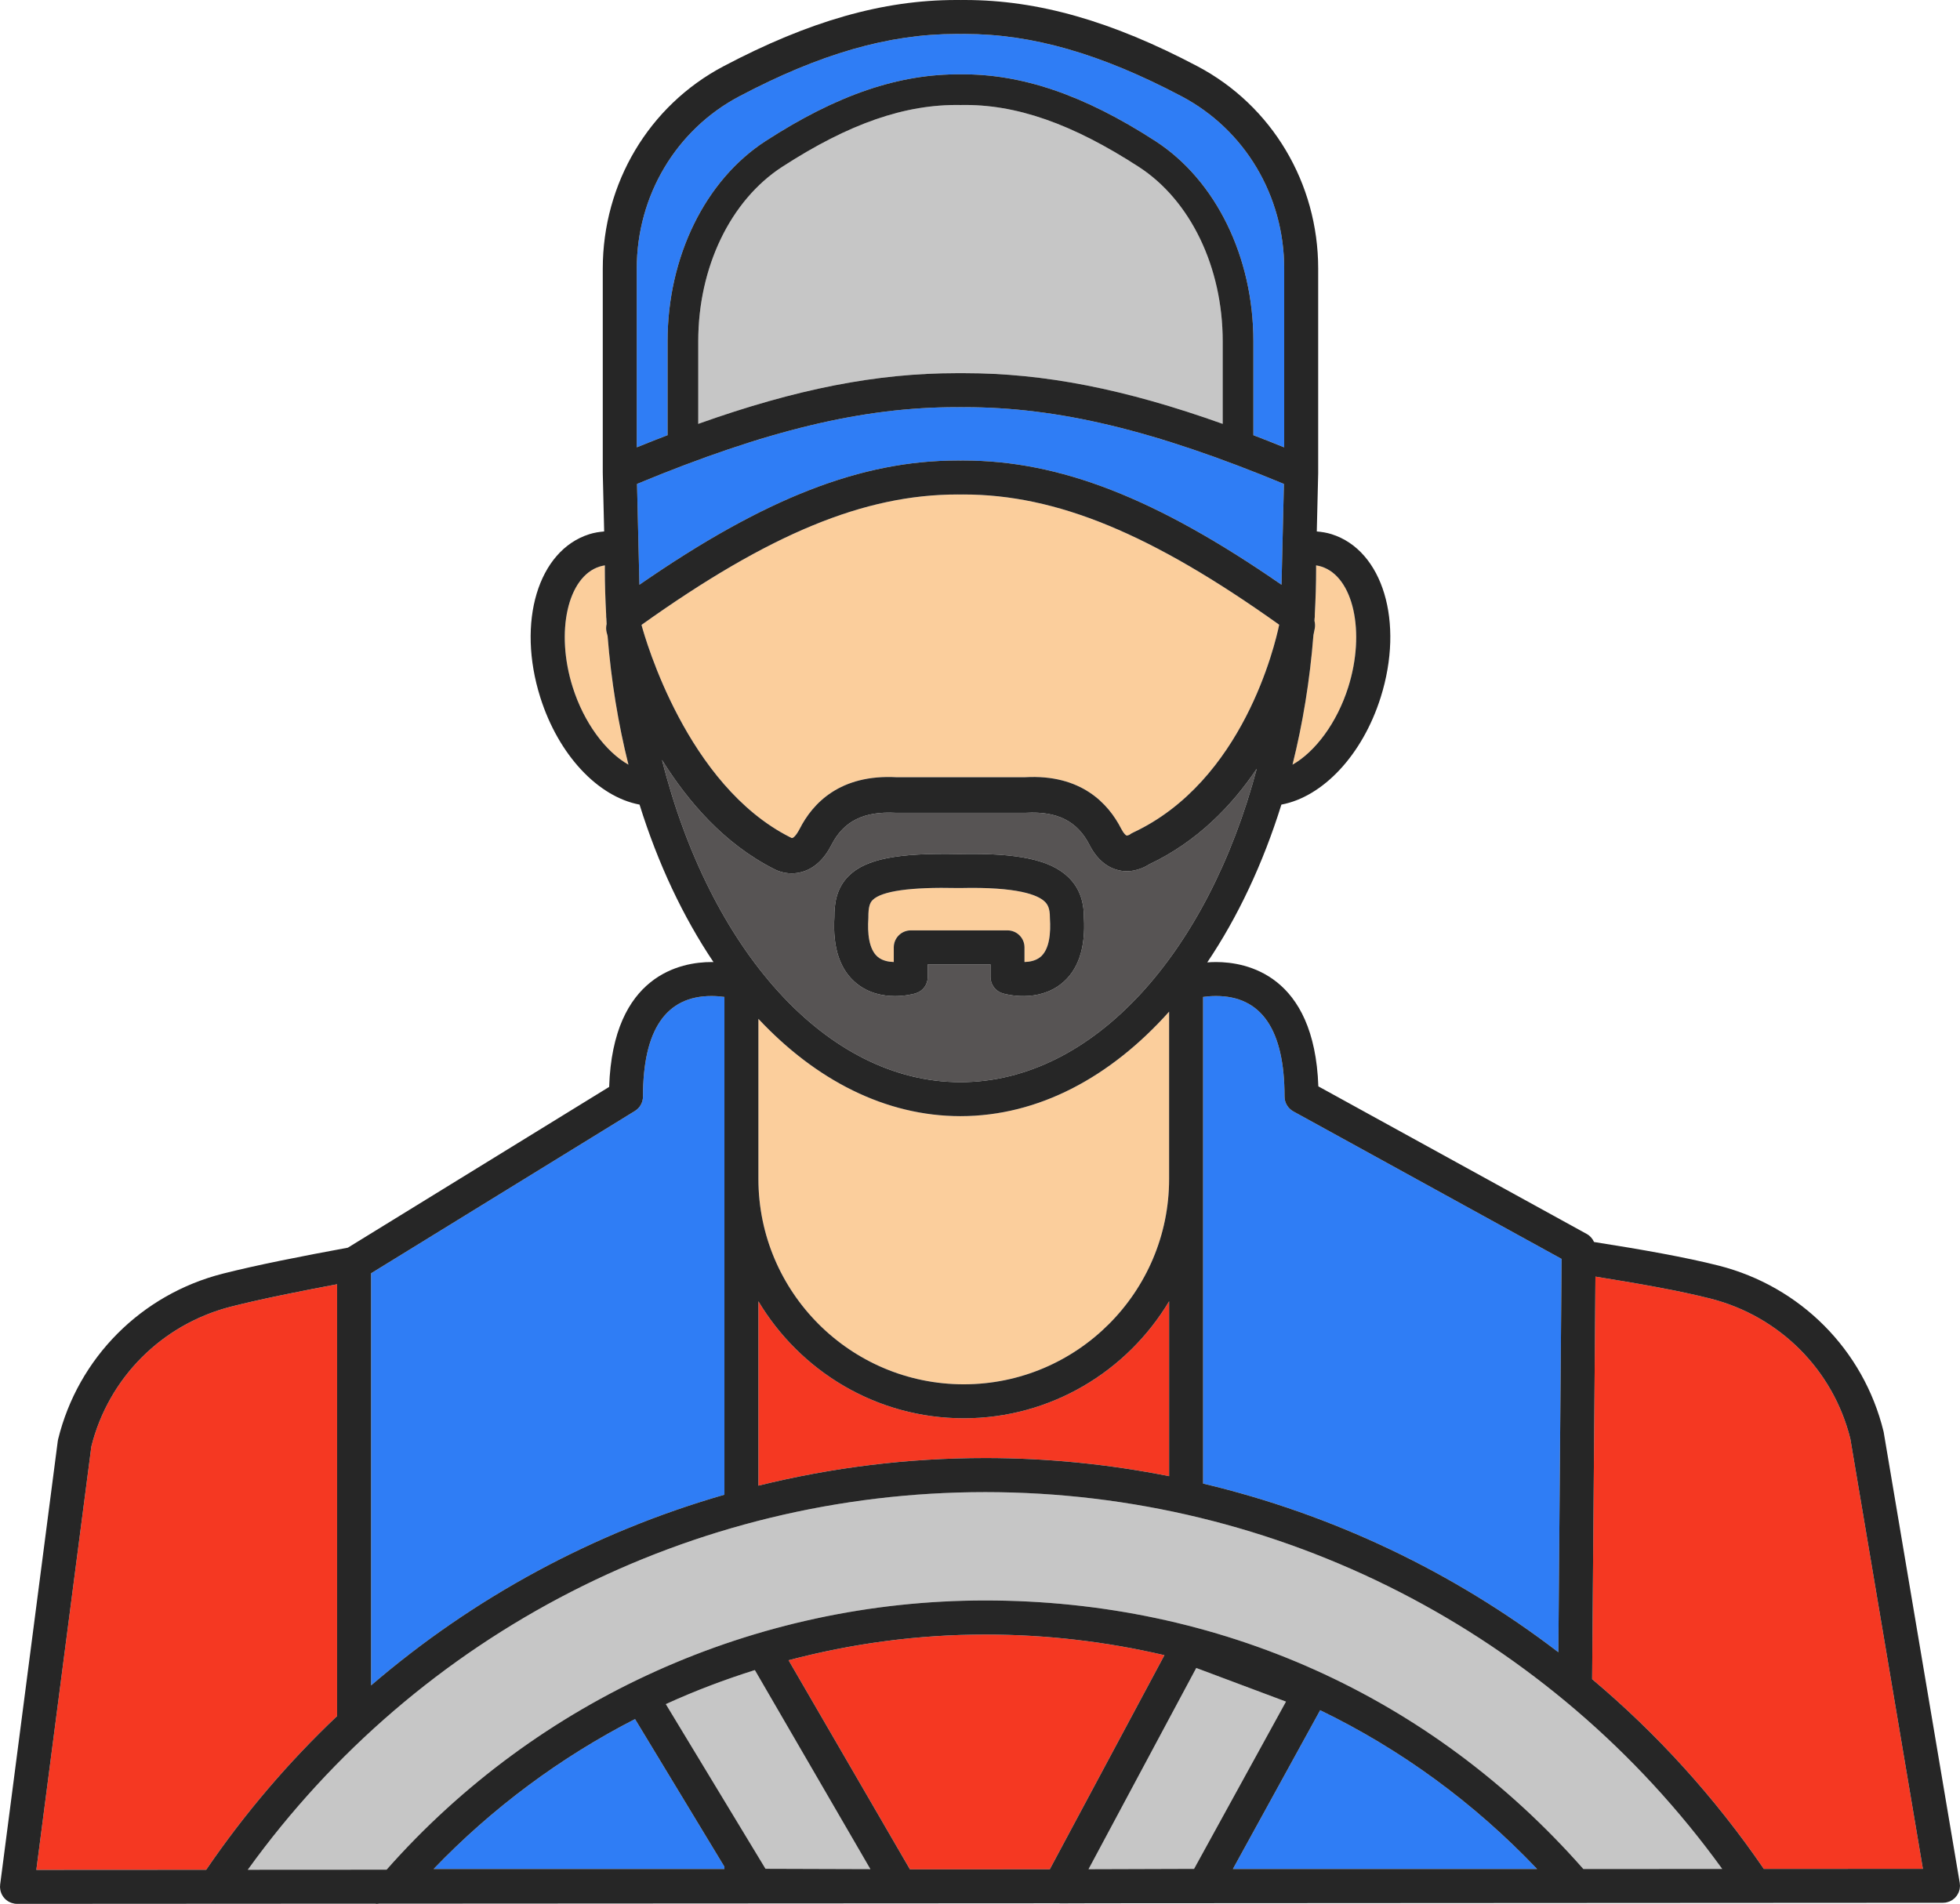<?xml version="1.0" encoding="UTF-8"?><svg xmlns="http://www.w3.org/2000/svg" xmlns:xlink="http://www.w3.org/1999/xlink" height="3643.2" preserveAspectRatio="xMidYMid meet" version="1.0" viewBox="0.0 0.0 3750.0 3643.2" width="3750.0" zoomAndPan="magnify"><g><g id="change1_1"><path d="M 394.469 3578 C 468.133 3470.109 552.215 3371.738 644.941 3283.898 L 644.941 2457.551 C 568.289 2471.949 497.32 2486.32 442.473 2500.262 C 310.188 2533.879 207.77 2636.352 174.789 2767.91 L 69.531 3578.18 L 394.469 3578" fill="#f53822"/></g><g id="change2_1"><path d="M 1277.23 832.777 L 1277.23 653.098 C 1277.23 491.684 1349.051 344.891 1464.68 269.969 C 1601.914 181.062 1720.543 141.086 1838.086 142.27 C 1953.875 141.109 2073.395 181.062 2210.609 269.969 C 2326.254 344.891 2398.059 491.664 2398.059 653.098 L 2398.059 832.754 C 2417.355 840.152 2436.957 847.859 2457.023 856.004 L 2457.023 514.055 C 2457.023 374.57 2381.793 248.211 2260.68 184.309 C 2106.504 102.934 1974.773 65.02 1846.094 65.02 L 1838.043 65.066 L 1829.184 65.02 C 1700.523 65.02 1568.793 102.934 1414.602 184.309 C 1293.512 248.211 1218.293 374.57 1218.293 514.055 L 1218.293 856.004 C 1238.332 847.859 1257.949 840.152 1277.23 832.777" fill="#2f7df5"/></g><g id="change3_1"><path d="M 1837.648 2135.848 C 1694.121 2135.82 1560.926 2066.891 1451.051 1949.699 L 1451.051 2256.117 C 1451.051 2472.758 1627.289 2649.008 1843.934 2649.008 C 2060.562 2649.008 2236.816 2472.758 2236.816 2256.117 L 2236.816 1935.922 C 2124.59 2061.473 1986.691 2135.82 1837.648 2135.848" fill="#fbce9c"/></g><g id="change4_1"><path d="M 2178.699 319.223 C 2051.715 236.957 1943.762 198.73 1838.082 200.969 C 1731.383 198.961 1623.602 236.957 1496.602 319.223 C 1397.492 383.445 1335.93 511.375 1335.93 653.086 L 1335.93 811.113 C 1524.332 743.891 1678.312 714.117 1830.273 714.117 L 1837.852 714.137 L 1845.012 714.117 C 1996.992 714.117 2150.973 743.891 2339.363 811.09 L 2339.363 653.086 C 2339.363 511.355 2277.785 383.422 2178.699 319.223" fill="#c6c6c6"/></g><g id="change1_2"><path d="M 1885.09 3127.898 C 1756.652 3127.898 1630.32 3144.879 1508.758 3177.039 L 1740.988 3577.25 L 2008.539 3577.102 L 2227.867 3167.359 C 2117.5 3141.578 2002.852 3127.898 1885.09 3127.898" fill="#f53822"/></g><g id="change1_3"><path d="M 3046.164 3213.27 C 3170.102 3317.512 3280.855 3439.25 3374.68 3576.34 L 3679.023 3576.168 L 3540.191 2753.168 C 3507.375 2621.309 3404.836 2518.609 3272.367 2484.949 C 3214.656 2470.277 3137.055 2456.379 3052.484 2442.938 L 3046.164 3213.27" fill="#f53822"/></g><g id="change1_4"><path d="M 1843.934 2714.027 C 1676.996 2714.027 1531.066 2623.945 1451.051 2490.117 L 1451.051 2842.949 C 1591.379 2808.246 1736.922 2790.078 1885.086 2790.078 C 2004.434 2790.078 2122.121 2802.027 2236.816 2824.797 L 2236.816 2490.117 C 2156.797 2623.945 2010.871 2714.027 1843.934 2714.027" fill="#f53822"/></g><g id="change3_2"><path d="M 1202.371 1463.27 C 1182.863 1385.188 1169.32 1302.676 1162.48 1216.957 C 1161.492 1213.312 1160.852 1210.844 1160.621 1209.902 C 1159.273 1204.48 1159.441 1199.09 1160.633 1193.984 C 1160.402 1190.383 1160.301 1186.691 1160.09 1183.078 C 1160.051 1182.543 1159.859 1182.07 1159.84 1181.539 L 1159.684 1174.812 C 1158.172 1146.418 1157.199 1117.801 1157.199 1088.812 C 1157.199 1086.5 1157.293 1084.207 1157.301 1081.898 C 1153.863 1082.398 1150.48 1083.168 1147.199 1084.207 C 1085.93 1103.535 1062.359 1209.211 1095.742 1314.914 C 1117.172 1382.863 1158.613 1438.41 1202.371 1463.27" fill="#fbce9c"/></g><g id="change3_3"><path d="M 2528.09 1084.219 C 2524.805 1083.176 2521.422 1082.422 2517.977 1081.91 C 2517.992 1084.219 2518.09 1086.508 2518.09 1088.832 C 2518.09 1117.656 2517.109 1146.141 2515.621 1174.402 L 2515.457 1181.551 C 2515.426 1182.113 2515.219 1182.609 2515.188 1183.172 C 2515.09 1184.789 2515.043 1186.441 2514.945 1188.062 C 2516.102 1192.598 2516.406 1197.422 2515.555 1202.344 C 2515.316 1203.691 2514.465 1208.324 2512.926 1215.426 C 2506.129 1301.699 2492.535 1384.75 2472.898 1463.301 C 2516.676 1438.453 2558.117 1382.891 2579.562 1314.922 C 2612.922 1209.219 2589.359 1103.535 2528.09 1084.219" fill="#fbce9c"/></g><g id="change5_1"><path d="M 1596.375 1755.145 C 1596.301 1730.742 1599.574 1699.973 1624.004 1675.883 C 1656.59 1643.754 1717.484 1631.895 1834.156 1634.312 C 1834.789 1634.344 1835.395 1634.344 1836.012 1634.312 C 1947.816 1632.012 2010.379 1645.348 2044.809 1679.289 C 2064.281 1698.48 2073.766 1723.309 2073.766 1755.113 C 2077.32 1813.84 2062.895 1856.633 2030.898 1882.289 C 1985.211 1918.902 1925.215 1902.895 1918.535 1900.934 C 1904.637 1896.906 1895.109 1884.176 1895.109 1869.719 L 1895.109 1845.422 L 1775.047 1845.422 L 1775.047 1869.719 C 1775.047 1884.176 1765.5 1896.906 1751.621 1900.934 C 1748.391 1901.863 1732.754 1906.098 1712.309 1906.098 C 1690.371 1906.098 1662.902 1901.227 1639.273 1882.289 C 1607.262 1856.633 1592.832 1813.855 1596.375 1755.145 Z M 1837.637 2070.828 C 2092.059 2070.754 2310.898 1823.133 2404.512 1471.043 C 2356.98 1541.836 2290.629 1610.504 2198.652 1654.066 C 2189.699 1659.805 2167.379 1671.43 2140.691 1665.438 C 2124.512 1661.824 2101.617 1650.449 2084.414 1616.699 C 2061.328 1571.473 2022.918 1551.984 1963.055 1555.363 L 1714.18 1555.406 C 1652.504 1551.984 1613.988 1571.457 1590.887 1616.699 C 1576.711 1644.508 1557.695 1661.941 1534.387 1668.523 C 1527.426 1670.469 1520.848 1671.266 1514.797 1671.266 C 1497.965 1671.266 1485.234 1665.336 1480.16 1662.531 C 1385.93 1614.723 1316.352 1534.195 1266.59 1454.195 C 1357.648 1815.137 1579.234 2070.754 1837.637 2070.828" fill="#575454"/></g><g id="change3_4"><path d="M 1710.02 1840.891 L 1710.02 1812.902 C 1710.02 1794.934 1724.574 1780.379 1742.535 1780.379 L 1927.629 1780.379 C 1945.598 1780.379 1960.141 1794.934 1960.141 1812.902 L 1960.141 1840.914 C 1970.266 1840.629 1981.75 1838.434 1990.406 1831.379 C 2008.551 1816.629 2010.426 1783.402 2008.809 1758.152 C 2008.773 1757.391 2008.75 1756.602 2008.75 1755.848 C 2008.871 1737.641 2003.977 1730.328 1999.152 1725.594 C 1985.684 1712.309 1946.449 1696.805 1837.43 1699.32 C 1836.652 1699.309 1835.84 1699.32 1835.086 1699.285 C 1834.297 1699.309 1833.57 1699.32 1832.719 1699.32 C 1742.016 1697.262 1687.094 1705.02 1669.664 1722.199 C 1664.609 1727.195 1661.266 1734.816 1661.426 1755.848 C 1661.438 1756.602 1661.387 1757.391 1661.352 1758.152 C 1659.734 1783.426 1661.609 1816.641 1679.742 1831.406 C 1688.398 1838.434 1699.883 1840.629 1710.02 1840.891" fill="#fbce9c"/></g><g id="change3_5"><path d="M 1843.328 946.25 L 1837.918 946.266 L 1831.945 946.25 C 1653.812 946.25 1472.113 1021.25 1227.383 1195.793 C 1234.844 1223.477 1314.504 1502.555 1511.602 1602.062 C 1513.562 1603.055 1512.273 1602.047 1514.012 1603.402 C 1519.512 1605.734 1528.461 1589.105 1530.191 1585.73 C 1554.84 1537.418 1607.082 1481.109 1716.109 1487.332 L 1961.137 1487.281 C 2068.289 1481.16 2120.457 1537.418 2145.109 1585.73 C 2150.223 1595.742 2154.477 1598.688 2155.566 1598.949 C 2157.023 1599.133 2160.863 1597.414 2160.91 1597.414 C 2162.898 1595.84 2165.082 1594.535 2167.363 1593.473 C 2378.293 1495.141 2439.512 1233.934 2447.453 1195.461 C 2202.973 1021.152 2021.363 946.25 1843.328 946.25" fill="#fbce9c"/></g><g id="change2_2"><path d="M 1223.391 1118.949 C 1463.43 952.797 1647.777 881.23 1831.945 881.23 L 1837.918 881.246 L 1843.332 881.23 C 2027.492 881.23 2211.852 952.797 2451.891 1118.949 L 2456.477 926.035 C 2208.281 823.191 2024.438 779.141 1845 779.141 L 1837.848 779.16 L 1830.277 779.141 C 1650.859 779.141 1467.008 823.191 1218.809 926.035 L 1223.391 1118.949" fill="#2f7df5"/></g><g id="change2_3"><path d="M 829.562 3576.531 L 1386.02 3576.531 L 1386.02 3572.191 L 1214.988 3289.621 C 1072.57 3362.691 942.145 3459.262 829.562 3576.531" fill="#2f7df5"/></g><g id="change2_4"><path d="M 709.969 3225.191 C 906.609 3056.242 1137.125 2931.801 1386.016 2860.281 L 1386.016 1907.75 C 1378.887 1906.75 1370.445 1905.992 1361.27 1905.992 C 1274.301 1905.992 1230.199 1970.688 1230.199 2098.27 C 1230.199 2109.57 1224.336 2120.047 1214.723 2125.961 L 709.969 2436.598 L 709.969 3225.191" fill="#2f7df5"/></g><g id="change2_5"><path d="M 2326.59 1905.988 C 2317.367 1905.988 2308.938 1906.73 2301.824 1907.73 L 2301.824 2838.969 C 2549.113 2897.621 2780.598 3007.789 2981.562 3161.66 L 2987.742 2409.051 L 2474.492 2126.77 C 2464.117 2121.027 2457.645 2110.121 2457.645 2098.27 C 2457.645 1970.68 2413.543 1905.988 2326.59 1905.988" fill="#2f7df5"/></g><g id="change2_6"><path d="M 2525.805 3272.68 L 2358.844 3576.531 L 2940.863 3576.531 C 2819.566 3448.992 2679.434 3347.082 2525.805 3272.68" fill="#2f7df5"/></g><g id="change4_2"><path d="M 1444.242 3195.871 C 1386.109 3214.141 1329.176 3235.723 1273.914 3261.02 L 1464.633 3576.121 L 1665.273 3576.762 L 1444.242 3195.871" fill="#c6c6c6"/></g><g id="change4_3"><path d="M 1885.082 2855.316 C 1323.941 2855.316 801.098 3124.348 474.074 3577.961 L 739.684 3577.809 C 1028.801 3250.398 1445.66 3062.66 1885.082 3062.66 C 2331.98 3062.66 2737.918 3245.188 3029.398 3576.531 L 3295.047 3576.379 C 2968.008 3123.867 2444.883 2855.316 1885.082 2855.316" fill="#c6c6c6"/></g><g id="change4_4"><path d="M 2284.582 3576.25 L 2460.438 3256.188 L 2288.75 3191.84 L 2082.66 3576.891 L 2284.582 3576.25" fill="#c6c6c6"/></g><g id="change6_1"><path d="M 1661.348 1758.156 C 1661.387 1757.406 1661.438 1756.613 1661.422 1755.852 C 1661.258 1734.82 1664.598 1727.199 1669.656 1722.207 C 1687.09 1705.027 1742.004 1697.266 1832.707 1699.328 C 1833.562 1699.328 1834.285 1699.305 1835.078 1699.289 C 1835.828 1699.328 1836.645 1699.305 1837.422 1699.328 C 1946.438 1696.805 1985.676 1712.316 1999.148 1725.594 C 2003.965 1730.336 2008.871 1737.652 2008.742 1755.852 C 2008.742 1756.613 2008.77 1757.406 2008.809 1758.156 C 2010.426 1783.402 2008.551 1816.629 1990.406 1831.387 C 1981.75 1838.434 1970.258 1840.637 1960.125 1840.918 L 1960.125 1812.906 C 1960.125 1794.938 1945.598 1780.383 1927.625 1780.383 L 1742.527 1780.383 C 1724.57 1780.383 1710.016 1794.938 1710.016 1812.906 L 1710.016 1840.906 C 1699.887 1840.637 1688.402 1838.434 1679.738 1831.41 C 1661.613 1816.652 1659.727 1783.43 1661.348 1758.156 Z M 1639.273 1882.285 C 1662.902 1901.223 1690.367 1906.105 1712.312 1906.105 C 1732.754 1906.105 1748.391 1901.875 1751.613 1900.945 C 1765.508 1896.902 1775.039 1884.184 1775.039 1869.719 L 1775.039 1845.418 L 1895.117 1845.418 L 1895.117 1869.719 C 1895.117 1884.184 1904.637 1896.902 1918.527 1900.945 C 1925.219 1902.895 1985.207 1918.902 2030.895 1882.285 C 2062.895 1856.645 2077.32 1813.836 2073.766 1755.125 C 2073.766 1723.312 2064.285 1698.477 2044.797 1679.297 C 2010.375 1645.344 1947.824 1632.016 1836.008 1634.309 C 1835.395 1634.348 1834.797 1634.348 1834.16 1634.309 C 1717.484 1631.887 1656.594 1643.766 1624.008 1675.891 C 1599.574 1699.965 1596.301 1730.742 1596.375 1755.137 C 1592.848 1813.863 1607.262 1856.645 1639.273 1882.285" fill="#262626"/></g><g id="change6_2"><path d="M 174.789 2767.91 C 207.77 2636.352 310.184 2533.879 442.469 2500.262 C 497.32 2486.32 568.289 2471.953 644.941 2457.551 L 644.941 3283.898 C 552.215 3371.738 468.133 3470.109 394.469 3578 L 69.531 3578.18 Z M 1414.598 184.309 C 1568.789 102.938 1700.516 65.023 1829.18 65.023 L 1838.039 65.066 L 1846.086 65.023 C 1974.77 65.023 2106.496 102.938 2260.676 184.309 C 2381.777 248.219 2457.004 374.57 2457.004 514.055 L 2457.004 856.02 C 2436.969 847.875 2417.344 840.168 2398.062 832.781 L 2398.062 653.105 C 2398.062 491.672 2326.238 344.891 2210.598 269.961 C 2073.387 181.066 1953.867 141.125 1838.078 142.277 C 1720.539 141.102 1601.906 181.066 1464.68 269.961 C 1349.047 344.891 1277.227 491.695 1277.227 653.105 L 1277.227 832.781 C 1257.949 840.168 1238.328 847.875 1218.289 855.996 L 1218.289 514.055 C 1218.289 374.57 1293.508 248.219 1414.598 184.309 Z M 2236.809 2256.121 C 2236.809 2472.762 2060.559 2649.012 1843.926 2649.012 C 1627.289 2649.012 1451.039 2472.762 1451.039 2256.121 L 1451.039 1949.703 C 1560.918 2066.891 1694.117 2135.82 1837.637 2135.863 C 1986.68 2135.82 2124.59 2061.48 2236.809 1935.934 Z M 2236.809 2824.801 C 2122.109 2802.031 2004.426 2790.082 1885.078 2790.082 C 1736.918 2790.082 1591.367 2808.25 1451.039 2842.953 L 1451.039 2490.121 C 1531.059 2623.953 1676.988 2714.031 1843.926 2714.031 C 2010.855 2714.031 2156.789 2623.953 2236.809 2490.121 Z M 2288.746 3191.84 L 2460.434 3256.191 L 2284.566 3576.25 L 2082.648 3576.891 Z M 2525.816 3272.68 C 2679.43 3347.078 2819.559 3448.988 2940.871 3576.531 L 2358.84 3576.531 Z M 1464.637 3576.121 L 1273.918 3261.02 C 1329.176 3235.719 1386.117 3214.141 1444.246 3195.871 L 1665.277 3576.762 Z M 1386.02 3576.531 L 829.562 3576.531 C 942.145 3459.262 1072.566 3362.691 1214.988 3289.621 L 1386.02 3572.191 Z M 3029.375 3576.531 C 2737.91 3245.191 2331.969 3062.66 1885.078 3062.66 C 1445.656 3062.66 1028.797 3250.402 739.68 3577.809 L 474.074 3577.961 C 801.094 3124.352 1323.938 2855.32 1885.078 2855.32 C 2444.883 2855.32 2967.992 3123.871 3295.027 3576.379 Z M 2474.488 2126.77 L 2987.734 2409.051 L 2981.543 3161.66 C 2780.586 3007.789 2549.098 2897.621 2301.828 2838.973 L 2301.828 1907.734 C 2308.914 1906.73 2317.359 1905.992 2326.582 1905.992 C 2413.547 1905.992 2457.648 1970.684 2457.648 2098.27 C 2457.648 2110.121 2464.113 2121.031 2474.488 2126.77 Z M 1266.586 1454.191 C 1316.348 1534.203 1385.93 1614.723 1480.156 1662.535 C 1485.227 1665.332 1497.969 1671.262 1514.789 1671.262 C 1520.848 1671.262 1527.43 1670.473 1534.379 1668.523 C 1557.688 1661.941 1576.707 1644.504 1590.887 1616.703 C 1613.977 1571.453 1652.5 1551.992 1714.176 1555.414 L 1963.059 1555.375 C 2022.906 1551.992 2061.328 1571.473 2084.406 1616.703 C 2101.605 1650.453 2124.508 1661.832 2140.688 1665.441 C 2167.379 1671.434 2189.699 1659.812 2198.648 1654.062 C 2290.629 1610.512 2356.977 1541.844 2404.504 1471.043 C 2310.895 1823.133 2092.047 2070.75 1837.637 2070.832 C 1579.227 2070.75 1357.648 1815.141 1266.586 1454.191 Z M 1218.809 926.047 C 1467.008 823.188 1650.859 779.156 1830.266 779.156 L 1845.008 779.156 C 2024.438 779.156 2208.285 823.188 2456.477 926.047 L 2451.875 1118.953 C 2211.848 952.805 2027.496 881.234 1843.328 881.234 L 1837.918 881.254 L 1831.938 881.234 C 1647.777 881.234 1463.426 952.805 1223.387 1118.953 Z M 2167.355 1593.473 C 2165.066 1594.531 2162.898 1595.852 2160.906 1597.422 C 2160.855 1597.422 2157.016 1599.145 2155.555 1598.953 C 2154.465 1598.691 2150.219 1595.742 2145.105 1585.742 C 2120.445 1537.422 2068.289 1481.172 1961.129 1487.281 L 1716.109 1487.332 C 1607.078 1481.125 1554.836 1537.422 1530.188 1585.742 C 1528.457 1589.113 1519.508 1605.742 1514.008 1603.414 C 1512.266 1602.055 1513.559 1603.055 1511.598 1602.074 C 1314.496 1502.555 1234.84 1223.496 1227.379 1195.797 C 1472.109 1021.246 1653.809 946.246 1831.938 946.246 L 1837.918 946.27 L 1843.328 946.246 C 2021.355 946.246 2202.957 1021.156 2447.434 1195.473 C 2439.496 1233.938 2378.277 1495.152 2167.355 1593.473 Z M 2579.559 1314.922 C 2558.117 1382.891 2516.684 1438.441 2472.902 1463.293 C 2492.527 1384.746 2506.148 1301.691 2512.934 1215.418 C 2514.477 1208.332 2515.324 1203.688 2515.555 1202.328 C 2516.406 1197.406 2516.109 1192.598 2514.934 1188.066 C 2515.051 1186.43 2515.098 1184.797 2515.188 1183.164 C 2515.234 1182.613 2515.441 1182.105 2515.465 1181.555 L 2515.625 1174.398 C 2517.121 1146.125 2518.086 1117.645 2518.086 1088.816 C 2518.086 1086.492 2517.996 1084.215 2517.996 1081.914 C 2521.422 1082.422 2524.805 1083.18 2528.094 1084.215 C 2589.359 1103.539 2612.918 1209.207 2579.559 1314.922 Z M 2339.352 811.109 C 2150.969 743.91 1996.988 714.117 1845.008 714.117 L 1837.848 714.141 L 1830.266 714.117 C 1678.309 714.117 1524.328 743.91 1335.926 811.109 L 1335.926 653.105 C 1335.926 511.387 1397.488 383.449 1496.598 319.238 C 1623.598 236.969 1731.379 198.965 1838.078 200.965 C 1943.758 198.734 2051.707 236.969 2178.695 319.238 C 2277.789 383.426 2339.352 511.363 2339.352 653.105 Z M 1147.199 1084.215 C 1150.477 1083.18 1153.859 1082.422 1157.301 1081.914 C 1157.289 1084.215 1157.199 1086.492 1157.199 1088.816 C 1157.199 1117.805 1158.168 1146.426 1159.676 1174.812 L 1159.84 1181.555 C 1159.859 1182.082 1160.047 1182.543 1160.086 1183.074 C 1160.301 1186.707 1160.398 1190.387 1160.629 1194 C 1159.438 1199.086 1159.27 1204.492 1160.617 1209.922 C 1160.848 1210.84 1161.488 1213.324 1162.477 1216.961 C 1169.316 1302.68 1182.859 1385.191 1202.367 1463.273 C 1158.609 1438.414 1117.168 1382.863 1095.738 1314.922 C 1062.359 1209.207 1085.93 1103.539 1147.199 1084.215 Z M 1214.73 2125.961 C 1224.34 2120.043 1230.199 2109.57 1230.199 2098.27 C 1230.199 1970.684 1274.297 1905.992 1361.27 1905.992 C 1370.449 1905.992 1378.891 1906.754 1386.02 1907.754 L 1386.02 2860.281 C 1137.117 2931.801 906.609 3056.242 709.969 3225.191 L 709.969 2436.594 Z M 1740.977 3577.25 L 1508.758 3177.043 C 1630.309 3144.883 1756.648 3127.898 1885.078 3127.898 C 2002.848 3127.898 2117.484 3141.578 2227.859 3167.359 L 2008.527 3577.102 Z M 3540.18 2753.172 L 3679.02 3576.172 L 3374.672 3576.34 C 3280.832 3439.25 3170.102 3317.508 3046.168 3213.27 L 3052.496 2442.941 C 3137.066 2456.383 3214.641 2470.281 3272.363 2484.949 C 3404.832 2518.609 3507.371 2621.309 3540.18 2753.172 Z M 3749.742 3606.059 C 3749.648 3605.121 3749.695 3604.191 3749.535 3603.238 L 3604.09 2741.133 C 3603.953 2740.344 3603.812 2739.562 3603.605 2738.793 C 3565.371 2583.023 3444.566 2461.59 3288.375 2421.922 C 3225.434 2405.922 3141.023 2391 3049.805 2376.672 C 3046.949 2370.363 3042.352 2364.883 3036.07 2361.422 L 2522.344 2078.863 C 2514.891 1864.621 2383.848 1840.961 2326.582 1840.961 C 2320.695 1840.961 2315.148 1841.242 2309.812 1841.613 C 2367.996 1755.172 2416.309 1653.141 2451.645 1539.691 C 2531.176 1524.793 2606.797 1444.723 2641.582 1334.523 C 2687.066 1190.344 2645.816 1053.156 2547.672 1022.215 C 2538.516 1019.316 2528.992 1017.82 2519.375 1016.992 L 2522.043 905.367 C 2522.043 905.25 2521.996 905.16 2521.996 905.043 C 2521.996 904.883 2522.043 904.77 2522.043 904.605 L 2522.043 514.055 C 2522.043 350.391 2433.516 201.977 2291.047 126.816 C 2127.137 40.289 1985.746 0.008 1846.086 0.008 L 1838.039 0.055 L 1829.18 0.008 C 1689.527 0.008 1548.16 40.289 1384.246 126.816 C 1241.77 202 1153.258 350.391 1153.258 514.055 L 1153.258 904.605 C 1153.258 904.77 1153.297 904.93 1153.309 905.09 C 1153.309 905.184 1153.27 905.273 1153.27 905.367 L 1155.926 1016.992 C 1146.297 1017.82 1136.77 1019.316 1127.617 1022.215 C 1029.469 1053.18 988.227 1190.344 1033.727 1334.523 C 1068.508 1444.711 1144.109 1524.773 1223.629 1539.691 C 1258.891 1652.902 1307.078 1754.754 1365.109 1841.074 C 1363.809 1841.051 1362.598 1840.961 1361.27 1840.961 C 1303.898 1840.961 1172.508 1864.711 1165.469 2079.922 L 665.547 2387.562 C 575.34 2404.191 490.68 2420.922 426.457 2437.23 C 270.258 2476.941 149.465 2598.363 111.207 2754.133 C 110.918 2755.301 110.695 2756.492 110.539 2757.703 L 0.266 3606.531 C 0.172 3607.27 0.25 3607.969 0.203 3608.699 C 0.16 3609.391 0 3610.039 0 3610.738 C 0 3611.129 0.102 3611.488 0.113 3611.871 C 0.156 3613.051 0.301 3614.191 0.465 3615.34 C 0.609 3616.352 0.75 3617.34 0.984 3618.32 C 1.238 3619.379 1.586 3620.391 1.945 3621.41 C 2.293 3622.398 2.633 3623.391 3.074 3624.328 C 3.5 3625.262 4.012 3626.129 4.523 3627 C 5.066 3627.941 5.605 3628.852 6.234 3629.719 C 6.82 3630.539 7.484 3631.281 8.145 3632.039 C 8.848 3632.852 9.547 3633.641 10.328 3634.379 C 11.066 3635.07 11.867 3635.68 12.672 3636.309 C 13.52 3636.969 14.359 3637.609 15.273 3638.191 C 16.113 3638.719 17.004 3639.16 17.902 3639.621 C 18.906 3640.129 19.906 3640.621 20.969 3641.02 C 21.871 3641.359 22.805 3641.621 23.746 3641.879 C 24.895 3642.211 26.043 3642.5 27.238 3642.699 C 27.613 3642.762 27.953 3642.91 28.328 3642.961 C 29.703 3643.141 31.074 3643.219 32.438 3643.219 C 32.461 3643.219 32.488 3643.23 32.512 3643.23 C 32.512 3643.23 32.523 3643.23 32.535 3643.23 L 32.555 3643.23 L 411.047 3643.02 C 411.238 3643.02 411.43 3643.102 411.621 3643.102 C 411.863 3643.102 412.09 3643.02 412.328 3643.02 L 717.527 3642.852 C 718.422 3642.961 719.277 3643.18 720.195 3643.211 C 720.578 3643.23 720.961 3643.23 721.344 3643.23 C 722.688 3643.23 723.969 3643 725.273 3642.84 L 2026.707 3642.121 C 2027.18 3642.141 2027.617 3642.301 2028.086 3642.301 C 2028.129 3642.301 2028.156 3642.301 2028.195 3642.301 L 2097.938 3642.078 L 3717.508 3641.168 C 3717.602 3641.168 3717.695 3641.148 3717.785 3641.148 C 3719.465 3641.129 3721.191 3641 3722.895 3640.73 C 3723.102 3640.691 3723.262 3640.609 3723.469 3640.57 C 3724.641 3640.352 3725.746 3639.969 3726.895 3639.629 C 3727.816 3639.34 3728.781 3639.121 3729.68 3638.762 C 3730.715 3638.34 3731.68 3637.77 3732.672 3637.238 C 3733.547 3636.781 3734.465 3636.359 3735.293 3635.82 C 3736.215 3635.219 3737.02 3634.488 3737.871 3633.801 C 3738.629 3633.18 3739.434 3632.609 3740.148 3631.918 C 3740.977 3631.121 3741.668 3630.191 3742.426 3629.301 C 3743 3628.602 3743.621 3627.949 3744.152 3627.199 C 3744.816 3626.23 3745.348 3625.148 3745.922 3624.102 C 3746.359 3623.32 3746.844 3622.57 3747.211 3621.75 C 3747.648 3620.738 3747.922 3619.668 3748.293 3618.609 C 3748.59 3617.641 3748.961 3616.691 3749.188 3615.68 C 3749.395 3614.738 3749.465 3613.77 3749.582 3612.801 C 3749.742 3611.602 3749.926 3610.41 3749.949 3609.18 C 3749.949 3608.988 3749.996 3608.82 3749.996 3608.641 C 3749.996 3607.762 3749.809 3606.93 3749.742 3606.059" fill="#262626"/></g></g></svg>